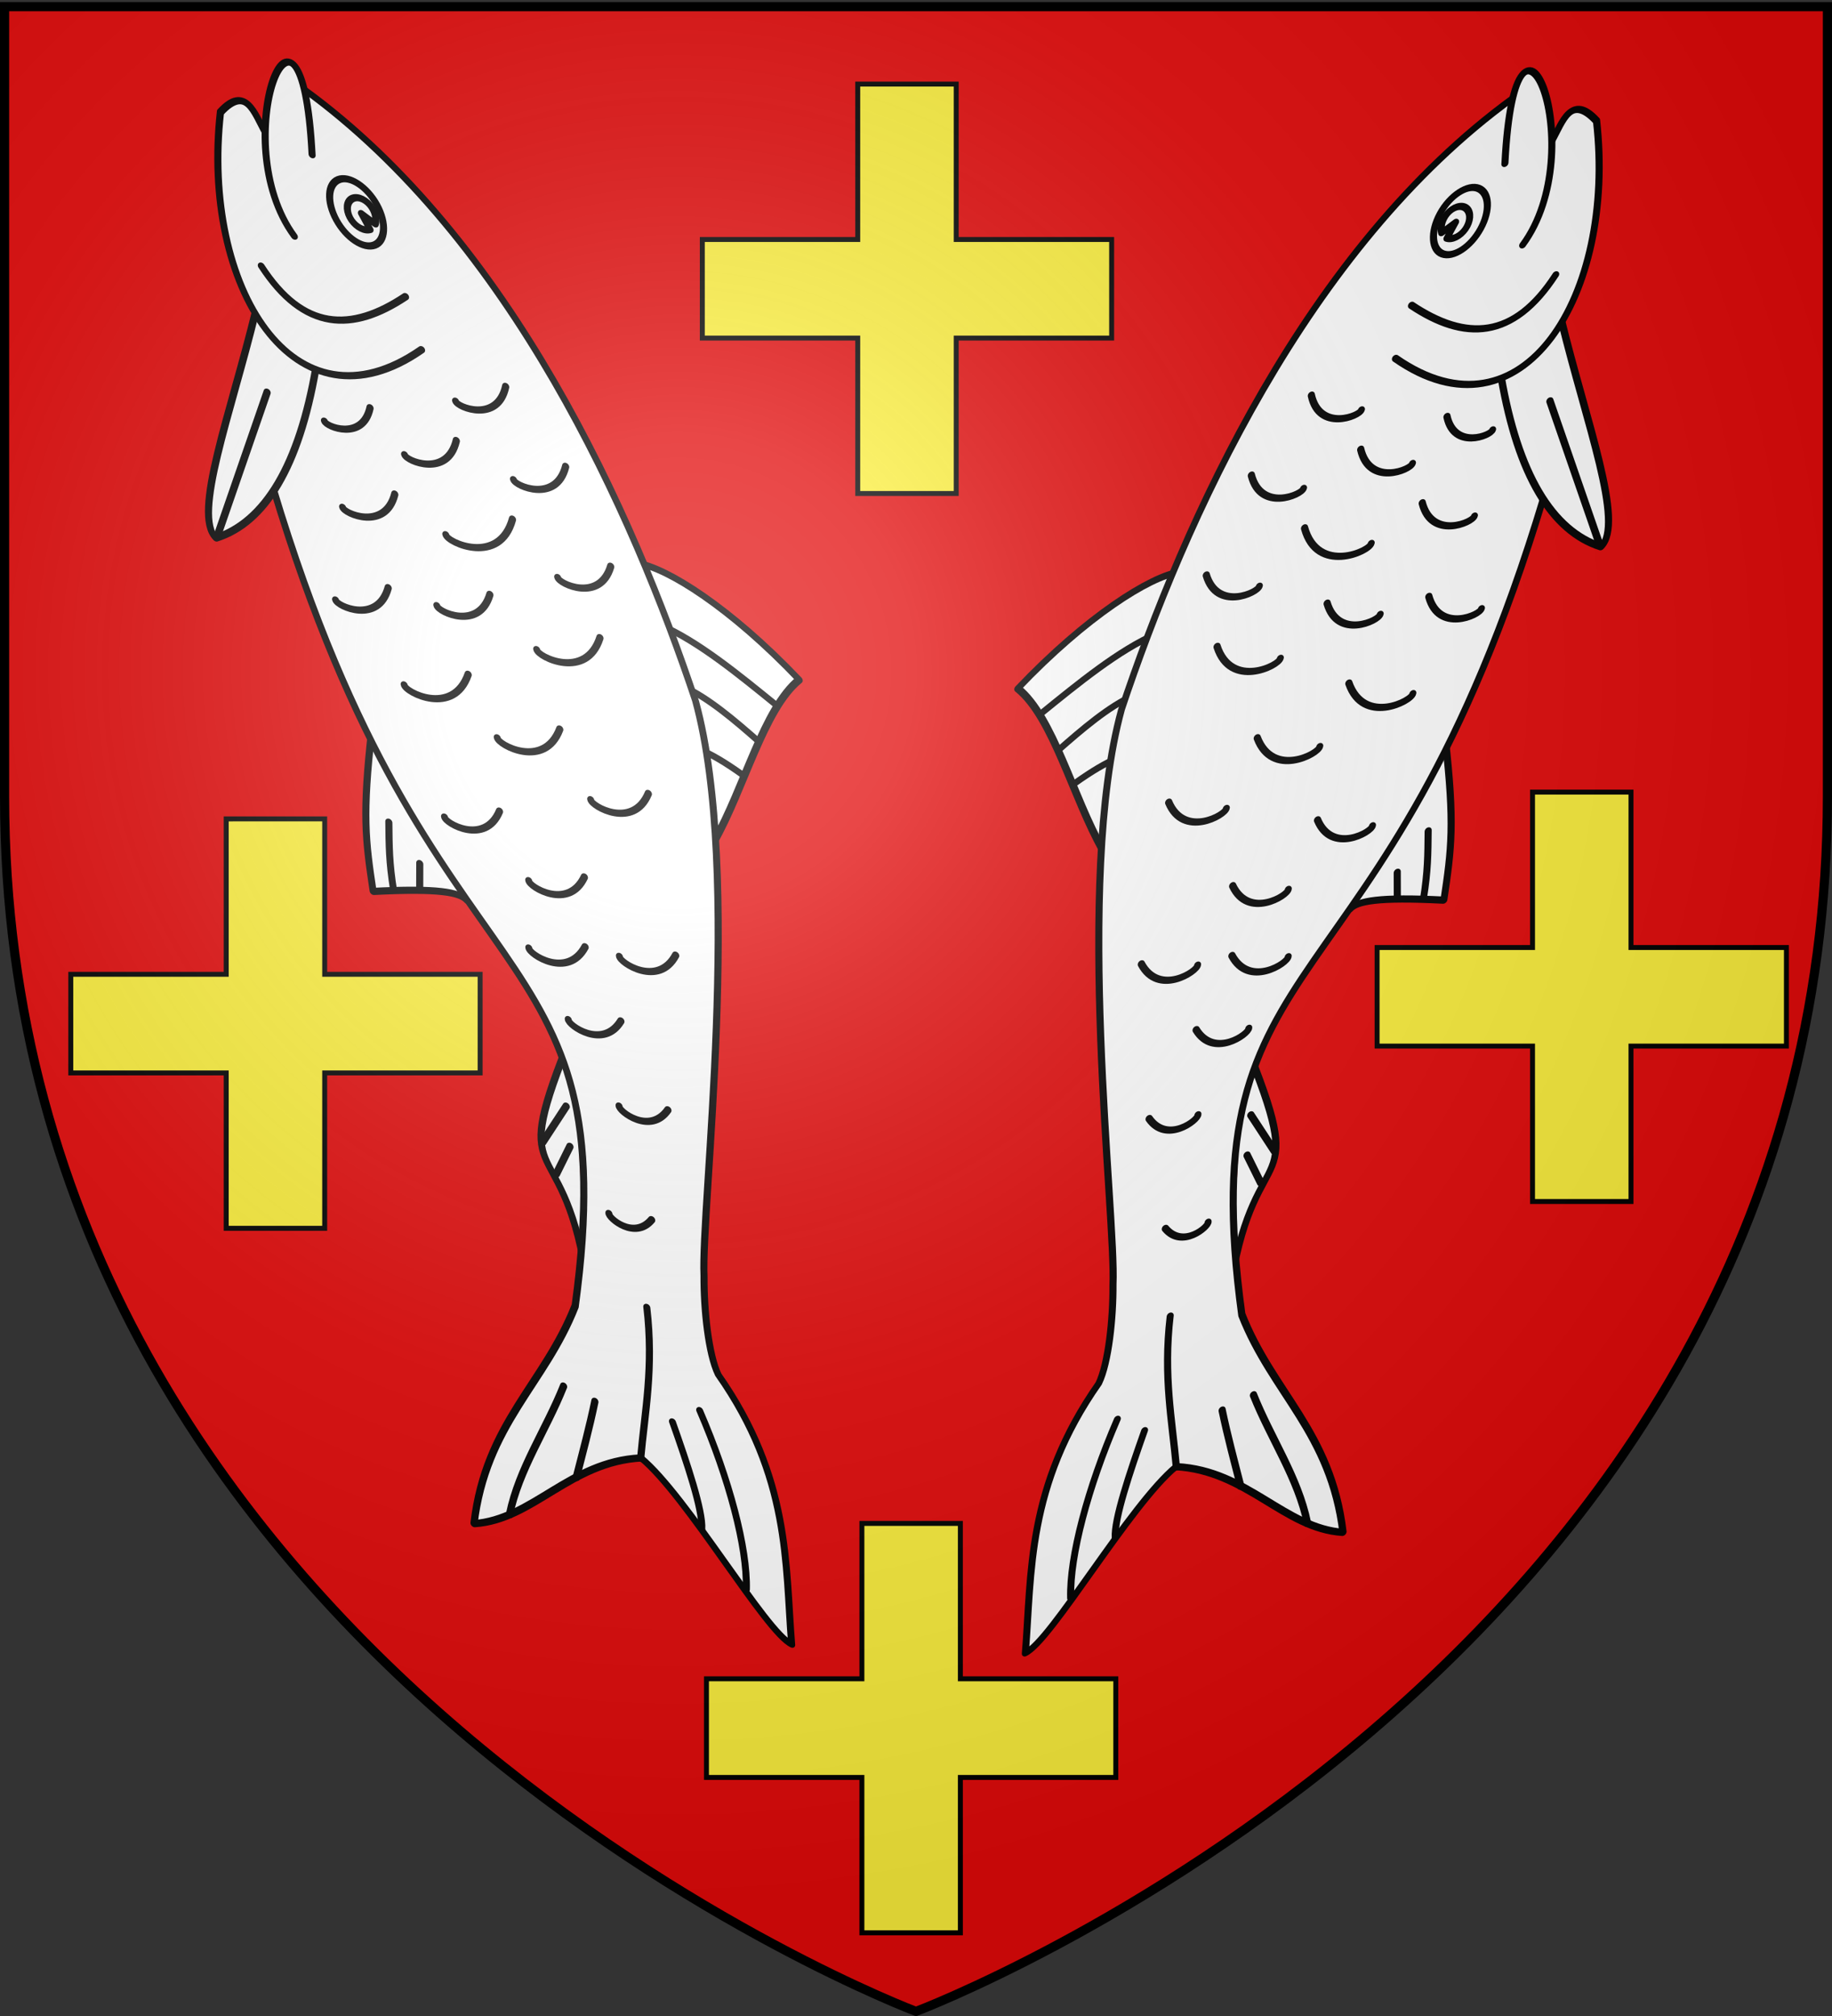 <svg xmlns="http://www.w3.org/2000/svg" xmlns:xlink="http://www.w3.org/1999/xlink" width="600" height="660" version="1.0"><rect width="100%" height="100%" fill="#333333" stroke="none"/><desc>Flag of Canton of Valais (Wallis)</desc><defs><radialGradient xlink:href="#b" id="c" cx="221.445" cy="226.331" r="300" fx="221.445" fy="226.331" gradientTransform="matrix(1.353 0 0 1.349 -77.63 -85.747)" gradientUnits="userSpaceOnUse"/><linearGradient id="b"><stop offset="0" style="stop-color:white;stop-opacity:.314"/><stop offset=".19" style="stop-color:white;stop-opacity:.251"/><stop offset=".6" style="stop-color:#6b6b6b;stop-opacity:.125"/><stop offset="1" style="stop-color:black;stop-opacity:.125"/></linearGradient></defs><g style="display:inline"><path d="M300 658.5s298.5-112.32 298.5-397.772V2.176H1.5v258.552C1.5 546.18 300 658.5 300 658.5" style="fill:#e20909;fill-opacity:1;fill-rule:evenodd;stroke:none;stroke-width:1px;stroke-linecap:butt;stroke-linejoin:miter;stroke-opacity:1"/></g><g style="display:inline"><path d="M280.919 27.527v50.875h-50.907v32.281h50.907v50.875h32.25v-50.875h50.906v-32.28h-50.906V27.526z" style="fill:#fcef3c;fill-opacity:1;fill-rule:evenodd;stroke:#000;stroke-width:1.62;stroke-miterlimit:4;stroke-dasharray:none;stroke-opacity:1"/><path d="M74.09 268.094v50.875H23.184v32.282H74.09v50.875h32.25V351.25h50.907v-32.282H106.34v-50.875zM282.28 498.738v50.875h-50.907v32.281h50.906v50.875h32.25v-50.875h50.907v-32.281h-50.907v-50.875zM501.918 259.32v50.876h-50.906v32.28h50.906v50.876h32.25v-50.875h50.906v-32.281h-50.906V259.32z" style="fill:#fcef3c;fill-opacity:1;fill-rule:evenodd;stroke:#000;stroke-width:1.62;stroke-miterlimit:4;stroke-dasharray:none;stroke-opacity:1;display:inline"/><g style="stroke:#000;stroke-width:1.838;stroke-miterlimit:4;stroke-dasharray:none;stroke-opacity:1;display:inline"><path d="M369.552 314.885c-30.12 39.39-10.18 22.67-15.277 60.67" style="fill:#fff;fill-opacity:1;fill-rule:evenodd;stroke:#000;stroke-width:1.838;stroke-linecap:round;stroke-linejoin:round;stroke-miterlimit:4;stroke-dasharray:none;stroke-opacity:1;display:inline" transform="matrix(1.209 -.095 .374 1.275 -376.999 -28.367)"/><g style="fill:#fff;fill-opacity:1;stroke:#000;stroke-width:3.155;stroke-miterlimit:4;stroke-dasharray:none;stroke-opacity:1"><g style="fill:#fff;fill-opacity:1;stroke:#000;stroke-width:3.155;stroke-miterlimit:4;stroke-dasharray:none;stroke-opacity:1;display:inline"><g style="stroke:#000;stroke-width:3.155;stroke-miterlimit:4;stroke-dasharray:none;stroke-opacity:1"><path d="M432.132 534.2c-.872 12.863-16.21 39.193-45.897 65.763-14.084-17.924-50.802-32.122-75.196-48.973" style="fill:#fff;fill-opacity:1;fill-rule:evenodd;stroke:#000;stroke-width:3.155;stroke-linecap:round;stroke-linejoin:round;stroke-miterlimit:4;stroke-dasharray:none;stroke-opacity:1" transform="matrix(-.105 -.743 .73 .061 -135.678 472.927)"/><path d="M373.986 588.095c12.186-15.098 25.678-31.504 31.437-47.488M357.245 577.592c8.147-9.099 17.724-20.146 21.517-30.485M341.8 568.118c5.053-7.359 7.783-12.567 9.58-17.53" style="fill:#fff;fill-opacity:1;fill-rule:evenodd;stroke:#000;stroke-width:3.155;stroke-linecap:round;stroke-linejoin:round;stroke-miterlimit:4;stroke-dasharray:none;stroke-opacity:1" transform="matrix(-.105 -.743 .73 .061 -135.678 472.927)"/></g><g style="stroke:#000;stroke-width:3.155;stroke-miterlimit:4;stroke-dasharray:none;stroke-opacity:1"><path d="M346.414 392.552c-38.148-9.78-49.227-9.958-72.027-9.75 3.944 30.15 2.836 39.143-.431 41.885" style="fill:#fff;fill-opacity:1;fill-rule:evenodd;stroke:#000;stroke-width:3.155;stroke-linecap:round;stroke-linejoin:round;stroke-miterlimit:4;stroke-dasharray:none;stroke-opacity:1" transform="matrix(-.105 -.743 .73 .061 -128.425 472.356)"/><path d="M305.867 394.374c-10.526-1.41-18.095-2.48-30.106-2.212M288.554 405.757l-11.573-1.696" style="fill:#fff;fill-opacity:1;fill-rule:evenodd;stroke:#000;stroke-width:3.155;stroke-linecap:round;stroke-linejoin:round;stroke-miterlimit:4;stroke-dasharray:none;stroke-opacity:1" transform="matrix(-.105 -.743 .73 .061 -128.425 472.356)"/></g><path d="M630.553 409.581c-59.405 84.479-176.839 122.18-258.202 138.593-75.63 10.364-225.667-30.129-256.231-33.058-14.88-2.244-34.631-2.982-43.276.159C29.619 541.479-9.349 533.479-44.585 531.3c4.101-10.811 62.298-38.025 77.426-56.435-4.288-32.605-31.562-53.032-35.53-80.046 45.158 11.864 64.793 40.995 100.844 59.907 172.922 48.236 123.042-46.25 353.173-84.613" style="fill:#fff;fill-opacity:1;fill-rule:evenodd;stroke:#000;stroke-width:3.155;stroke-linecap:round;stroke-linejoin:round;stroke-miterlimit:4;stroke-dasharray:none;stroke-opacity:1" transform="matrix(-.105 -.743 .73 .061 -133.26 472.737)"/><path d="M506.479 397.083c-43.941-13.88-70.458-32.858-79.3-56.23 9.642-9.236 55.806 14.645 102.64 32.633" style="fill:#fff;fill-opacity:1;fill-rule:evenodd;stroke:#000;stroke-width:3.155;stroke-linecap:round;stroke-linejoin:round;stroke-miterlimit:4;stroke-dasharray:none;stroke-opacity:1" transform="matrix(-.105 -.743 .73 .061 -133.26 472.737)"/><path d="M518.836 446.302c-44.29-63.394 20.002-96.156 98.396-76.067 13.36 13.437.678 15.344-7.374 18.987" style="fill:#fff;fill-opacity:1;fill-rule:evenodd;stroke:#000;stroke-width:3.155;stroke-linecap:round;stroke-linejoin:round;stroke-miterlimit:4;stroke-dasharray:none;stroke-opacity:1" transform="matrix(-.105 -.743 .73 .061 -133.26 472.737)"/><path d="M541.906 442.43c-18.002-26.698-19.261-48.537 8.212-63.506M564.694 395.808c39.838-25.773 129.461 21.818 36.986 13.299" style="fill:#fff;fill-opacity:1;fill-rule:evenodd;stroke:#000;stroke-width:3.155;stroke-linecap:round;stroke-linejoin:round;stroke-miterlimit:4;stroke-dasharray:none;stroke-opacity:1" transform="matrix(-.105 -.743 .73 .061 -133.26 472.737)"/><path d="M563.673 431.59c-2.256-5.37 2.179-12.33 9.772-15.626 7.593-3.297 15.715-1.747 18.095 3.569 2.381 5.316-2.102 12.484-9.695 15.78-7.593 3.297-15.917 1.648-18.172-3.723q0 0 0 0" style="fill:#fff;fill-opacity:1;stroke:#000;stroke-width:3.155;stroke-linecap:round;stroke-linejoin:round;stroke-miterlimit:4;stroke-dasharray:none;stroke-opacity:1" transform="matrix(-.105 -.743 .73 .061 -133.26 472.737)"/><path d="M570.547 430.627c-1.125-2.679.393-6.01 3.37-7.801 2.976-1.792 6.708-1.563 8.803.538s1.932 5.453-.385 7.907-6.36 3.41-9.169 2.048l4.1-5.582zq0 0 0 0" style="fill:#fff;fill-opacity:1;stroke:#000;stroke-width:3.155;stroke-linecap:round;stroke-linejoin:round;stroke-miterlimit:4;stroke-dasharray:none;stroke-opacity:1" transform="matrix(-.105 -.743 .73 .061 -133.26 472.737)"/><path d="M32.619 474.665c20.83 4.845 40.805 11.814 67.58 12.488M3.71 497.903c8.111 1.704 28.277-2.408 46.351-6.443M-21.52 514.29c18.18 3.09 48.116-.681 77.667-9.74M2.625 411.507c20.94 7.3 38.91 21.932 59.396 32.832M21.735 444.24c11.506 4.561 22.959 9.241 34.647 13.316M494.143 373.472l-66.439-32.04" style="fill:#fff;fill-opacity:1;fill-rule:evenodd;stroke:#000;stroke-width:3.155;stroke-linecap:round;stroke-linejoin:round;stroke-miterlimit:4;stroke-dasharray:none;stroke-opacity:1" transform="matrix(-.105 -.743 .73 .061 -133.26 472.737)"/><g style="stroke:#000;stroke-width:3.155;stroke-miterlimit:4;stroke-dasharray:none;stroke-opacity:1"><path d="m186.933 463.489-16.884-12.962M169.15 462.608l-12.781-7.944" style="fill:#fff;fill-opacity:1;fill-rule:evenodd;stroke:#000;stroke-width:3.155;stroke-linecap:round;stroke-linejoin:round;stroke-miterlimit:4;stroke-dasharray:none;stroke-opacity:1" transform="matrix(-.105 -.743 .73 .061 -133.26 472.737)"/></g><path d="M505.59 482.15c-16.867-6.015-11.132-23.487-8.457-23.688M479.642 456.273c-17.189-6.433-11.032-24.246-8.288-24.41M472.184 504.262c-17.081-6.715-10.633-24.424-7.887-24.543M446.676 476.73c-21.496-8.884-12.935-31.182-9.453-31.272M491.036 419.201c-15.355-5.476-10.134-21.382-7.699-21.565M453.47 424.906c-17.08-6.715-10.632-24.424-7.886-24.543M412.265 461.646c-16.83-7.321-9.752-24.789-7.004-24.81M411.481 415.91c-16.961-7.01-10.207-24.605-7.459-24.676M429.324 518.314c-16.83-7.32-9.753-24.789-7.004-24.81M397.09 508.84c-19.725-9.04-10.958-29.525-7.708-29.486M375.83 446.66c-19.6-9.477-10.381-29.844-7.122-29.738M354.85 484.737c-18.779-9.593-9.42-29.12-6.266-28.949M329.42 520.82c-16.875-9.253-7.816-26.817-4.944-26.576M316 452.114c-16.093-8.823-7.454-25.574-4.715-25.344M289.804 486.423c-15.744-9.432-6.471-25.84-3.743-25.506M258.35 522.876c-15.335-10.083-5.383-26.089-2.671-25.64M258.71 482.29c-15.334-10.084-5.382-26.09-2.67-25.641M226.98 493.778c-13.748-9.976-3.865-24.35-1.377-23.82M189.086 509.418c-12.163-9.8-2.42-22.54-.159-21.938M139.493 494.997c-9.959-9.215-.758-19.678 1.165-19.022" style="fill:#fff;fill-opacity:1;fill-rule:evenodd;stroke:#000;stroke-width:3.155;stroke-linecap:round;stroke-linejoin:round;stroke-miterlimit:4;stroke-dasharray:none;stroke-opacity:1" transform="matrix(-.105 -.743 .73 .061 -133.26 472.737)"/></g></g></g><g style="stroke:#000;stroke-width:1.838;stroke-miterlimit:4;stroke-dasharray:none;stroke-opacity:1;display:inline"><path d="M369.552 314.885c-30.12 39.39-10.18 22.67-15.277 60.67" style="fill:#fff;fill-opacity:1;fill-rule:evenodd;stroke:#000;stroke-width:1.838;stroke-linecap:round;stroke-linejoin:round;stroke-miterlimit:4;stroke-dasharray:none;stroke-opacity:1;display:inline" transform="matrix(-1.209 -.095 -.374 1.275 972.088 -25.509)"/><g style="fill:#fff;fill-opacity:1;stroke:#000;stroke-width:3.155;stroke-miterlimit:4;stroke-dasharray:none;stroke-opacity:1"><g style="fill:#fff;fill-opacity:1;stroke:#000;stroke-width:3.155;stroke-miterlimit:4;stroke-dasharray:none;stroke-opacity:1;display:inline"><g style="stroke:#000;stroke-width:3.155;stroke-miterlimit:4;stroke-dasharray:none;stroke-opacity:1"><path d="M432.132 534.2c-.872 12.863-16.21 39.193-45.897 65.763-14.084-17.924-50.802-32.122-75.196-48.973" style="fill:#fff;fill-opacity:1;fill-rule:evenodd;stroke:#000;stroke-width:3.155;stroke-linecap:round;stroke-linejoin:round;stroke-miterlimit:4;stroke-dasharray:none;stroke-opacity:1" transform="matrix(.105 -.743 -.73 .061 730.767 475.785)"/><path d="M373.986 588.095c12.186-15.098 25.678-31.504 31.437-47.488M357.245 577.592c8.147-9.099 17.724-20.146 21.517-30.485M341.8 568.118c5.053-7.359 7.783-12.567 9.58-17.53" style="fill:#fff;fill-opacity:1;fill-rule:evenodd;stroke:#000;stroke-width:3.155;stroke-linecap:round;stroke-linejoin:round;stroke-miterlimit:4;stroke-dasharray:none;stroke-opacity:1" transform="matrix(.105 -.743 -.73 .061 730.767 475.785)"/></g><g style="stroke:#000;stroke-width:3.155;stroke-miterlimit:4;stroke-dasharray:none;stroke-opacity:1"><path d="M346.414 392.552c-38.148-9.78-49.227-9.958-72.027-9.75 3.944 30.15 2.836 39.143-.431 41.885" style="fill:#fff;fill-opacity:1;fill-rule:evenodd;stroke:#000;stroke-width:3.155;stroke-linecap:round;stroke-linejoin:round;stroke-miterlimit:4;stroke-dasharray:none;stroke-opacity:1" transform="matrix(.105 -.743 -.73 .061 723.514 475.214)"/><path d="M305.867 394.374c-10.526-1.41-18.095-2.48-30.106-2.212M288.554 405.757l-11.573-1.696" style="fill:#fff;fill-opacity:1;fill-rule:evenodd;stroke:#000;stroke-width:3.155;stroke-linecap:round;stroke-linejoin:round;stroke-miterlimit:4;stroke-dasharray:none;stroke-opacity:1" transform="matrix(.105 -.743 -.73 .061 723.514 475.214)"/></g><path d="M630.553 409.581c-59.405 84.479-176.839 122.18-258.202 138.593-75.63 10.364-225.667-30.129-256.231-33.058-14.88-2.244-34.631-2.982-43.276.159C29.619 541.479-9.349 533.479-44.585 531.3c4.101-10.811 62.298-38.025 77.426-56.435-4.288-32.605-31.562-53.032-35.53-80.046 45.158 11.864 64.793 40.995 100.844 59.907 172.922 48.236 123.042-46.25 353.173-84.613" style="fill:#fff;fill-opacity:1;fill-rule:evenodd;stroke:#000;stroke-width:3.155;stroke-linecap:round;stroke-linejoin:round;stroke-miterlimit:4;stroke-dasharray:none;stroke-opacity:1" transform="matrix(.105 -.743 -.73 .061 728.35 475.595)"/><path d="M506.479 397.083c-43.941-13.88-70.458-32.858-79.3-56.23 9.642-9.236 55.806 14.645 102.64 32.633" style="fill:#fff;fill-opacity:1;fill-rule:evenodd;stroke:#000;stroke-width:3.155;stroke-linecap:round;stroke-linejoin:round;stroke-miterlimit:4;stroke-dasharray:none;stroke-opacity:1" transform="matrix(.105 -.743 -.73 .061 728.35 475.595)"/><path d="M518.836 446.302c-44.29-63.394 20.002-96.156 98.396-76.067 13.36 13.437.678 15.344-7.374 18.987" style="fill:#fff;fill-opacity:1;fill-rule:evenodd;stroke:#000;stroke-width:3.155;stroke-linecap:round;stroke-linejoin:round;stroke-miterlimit:4;stroke-dasharray:none;stroke-opacity:1" transform="matrix(.105 -.743 -.73 .061 728.35 475.595)"/><path d="M541.906 442.43c-18.002-26.698-19.261-48.537 8.212-63.506M564.694 395.808c39.838-25.773 129.461 21.818 36.986 13.299" style="fill:#fff;fill-opacity:1;fill-rule:evenodd;stroke:#000;stroke-width:3.155;stroke-linecap:round;stroke-linejoin:round;stroke-miterlimit:4;stroke-dasharray:none;stroke-opacity:1" transform="matrix(.105 -.743 -.73 .061 728.35 475.595)"/><path d="M563.673 431.59c-2.256-5.37 2.179-12.33 9.772-15.626 7.593-3.297 15.715-1.747 18.095 3.569 2.381 5.316-2.102 12.484-9.695 15.78-7.593 3.297-15.917 1.648-18.172-3.723q0 0 0 0" style="fill:#fff;fill-opacity:1;stroke:#000;stroke-width:3.155;stroke-linecap:round;stroke-linejoin:round;stroke-miterlimit:4;stroke-dasharray:none;stroke-opacity:1" transform="matrix(.105 -.743 -.73 .061 728.35 475.595)"/><path d="M570.547 430.627c-1.125-2.679.393-6.01 3.37-7.801 2.976-1.792 6.708-1.563 8.803.538s1.932 5.453-.385 7.907-6.36 3.41-9.169 2.048l4.1-5.582zq0 0 0 0" style="fill:#fff;fill-opacity:1;stroke:#000;stroke-width:3.155;stroke-linecap:round;stroke-linejoin:round;stroke-miterlimit:4;stroke-dasharray:none;stroke-opacity:1" transform="matrix(.105 -.743 -.73 .061 728.35 475.595)"/><path d="M32.619 474.665c20.83 4.845 40.805 11.814 67.58 12.488M3.71 497.903c8.111 1.704 28.277-2.408 46.351-6.443M-21.52 514.29c18.18 3.09 48.116-.681 77.667-9.74M2.625 411.507c20.94 7.3 38.91 21.932 59.396 32.832M21.735 444.24c11.506 4.561 22.959 9.241 34.647 13.316M494.143 373.472l-66.439-32.04" style="fill:#fff;fill-opacity:1;fill-rule:evenodd;stroke:#000;stroke-width:3.155;stroke-linecap:round;stroke-linejoin:round;stroke-miterlimit:4;stroke-dasharray:none;stroke-opacity:1" transform="matrix(.105 -.743 -.73 .061 728.35 475.595)"/><g style="stroke:#000;stroke-width:3.155;stroke-miterlimit:4;stroke-dasharray:none;stroke-opacity:1"><path d="m186.933 463.489-16.884-12.962M169.15 462.608l-12.781-7.944" style="fill:#fff;fill-opacity:1;fill-rule:evenodd;stroke:#000;stroke-width:3.155;stroke-linecap:round;stroke-linejoin:round;stroke-miterlimit:4;stroke-dasharray:none;stroke-opacity:1" transform="matrix(.105 -.743 -.73 .061 728.35 475.595)"/></g><path d="M505.59 482.15c-16.867-6.015-11.132-23.487-8.457-23.688M479.642 456.273c-17.189-6.433-11.032-24.246-8.288-24.41M472.184 504.262c-17.081-6.715-10.633-24.424-7.887-24.543M446.676 476.73c-21.496-8.884-12.935-31.182-9.453-31.272M491.036 419.201c-15.355-5.476-10.134-21.382-7.699-21.565M453.47 424.906c-17.08-6.715-10.632-24.424-7.886-24.543M412.265 461.646c-16.83-7.321-9.752-24.789-7.004-24.81M411.481 415.91c-16.961-7.01-10.207-24.605-7.459-24.676M429.324 518.314c-16.83-7.32-9.753-24.789-7.004-24.81M397.09 508.84c-19.725-9.04-10.958-29.525-7.708-29.486M375.83 446.66c-19.6-9.477-10.381-29.844-7.122-29.738M354.85 484.737c-18.779-9.593-9.42-29.12-6.266-28.949M329.42 520.82c-16.875-9.253-7.816-26.817-4.944-26.576M316 452.114c-16.093-8.823-7.454-25.574-4.715-25.344M289.804 486.423c-15.744-9.432-6.471-25.84-3.743-25.506M258.35 522.876c-15.335-10.083-5.383-26.089-2.671-25.64M258.71 482.29c-15.334-10.084-5.382-26.09-2.67-25.641M226.98 493.778c-13.748-9.976-3.865-24.35-1.377-23.82M189.086 509.418c-12.163-9.8-2.42-22.54-.159-21.938M139.493 494.997c-9.959-9.215-.758-19.678 1.165-19.022" style="fill:#fff;fill-opacity:1;fill-rule:evenodd;stroke:#000;stroke-width:3.155;stroke-linecap:round;stroke-linejoin:round;stroke-miterlimit:4;stroke-dasharray:none;stroke-opacity:1" transform="matrix(.105 -.743 -.73 .061 728.35 475.595)"/></g></g></g></g><g style="display:inline"><path d="M300 658.5s298.5-112.32 298.5-397.772V2.176H1.5v258.552C1.5 546.18 300 658.5 300 658.5" style="opacity:1;fill:url(#c);fill-opacity:1;fill-rule:evenodd;stroke:none;stroke-width:1px;stroke-linecap:butt;stroke-linejoin:miter;stroke-opacity:1"/></g><path d="M300 658.5S1.5 546.18 1.5 260.728V2.176h597v258.552C598.5 546.18 300 658.5 300 658.5z" style="opacity:1;fill:none;fill-opacity:1;fill-rule:evenodd;stroke:#000;stroke-width:3;stroke-linecap:butt;stroke-linejoin:miter;stroke-miterlimit:4;stroke-dasharray:none;stroke-opacity:1"/></svg>